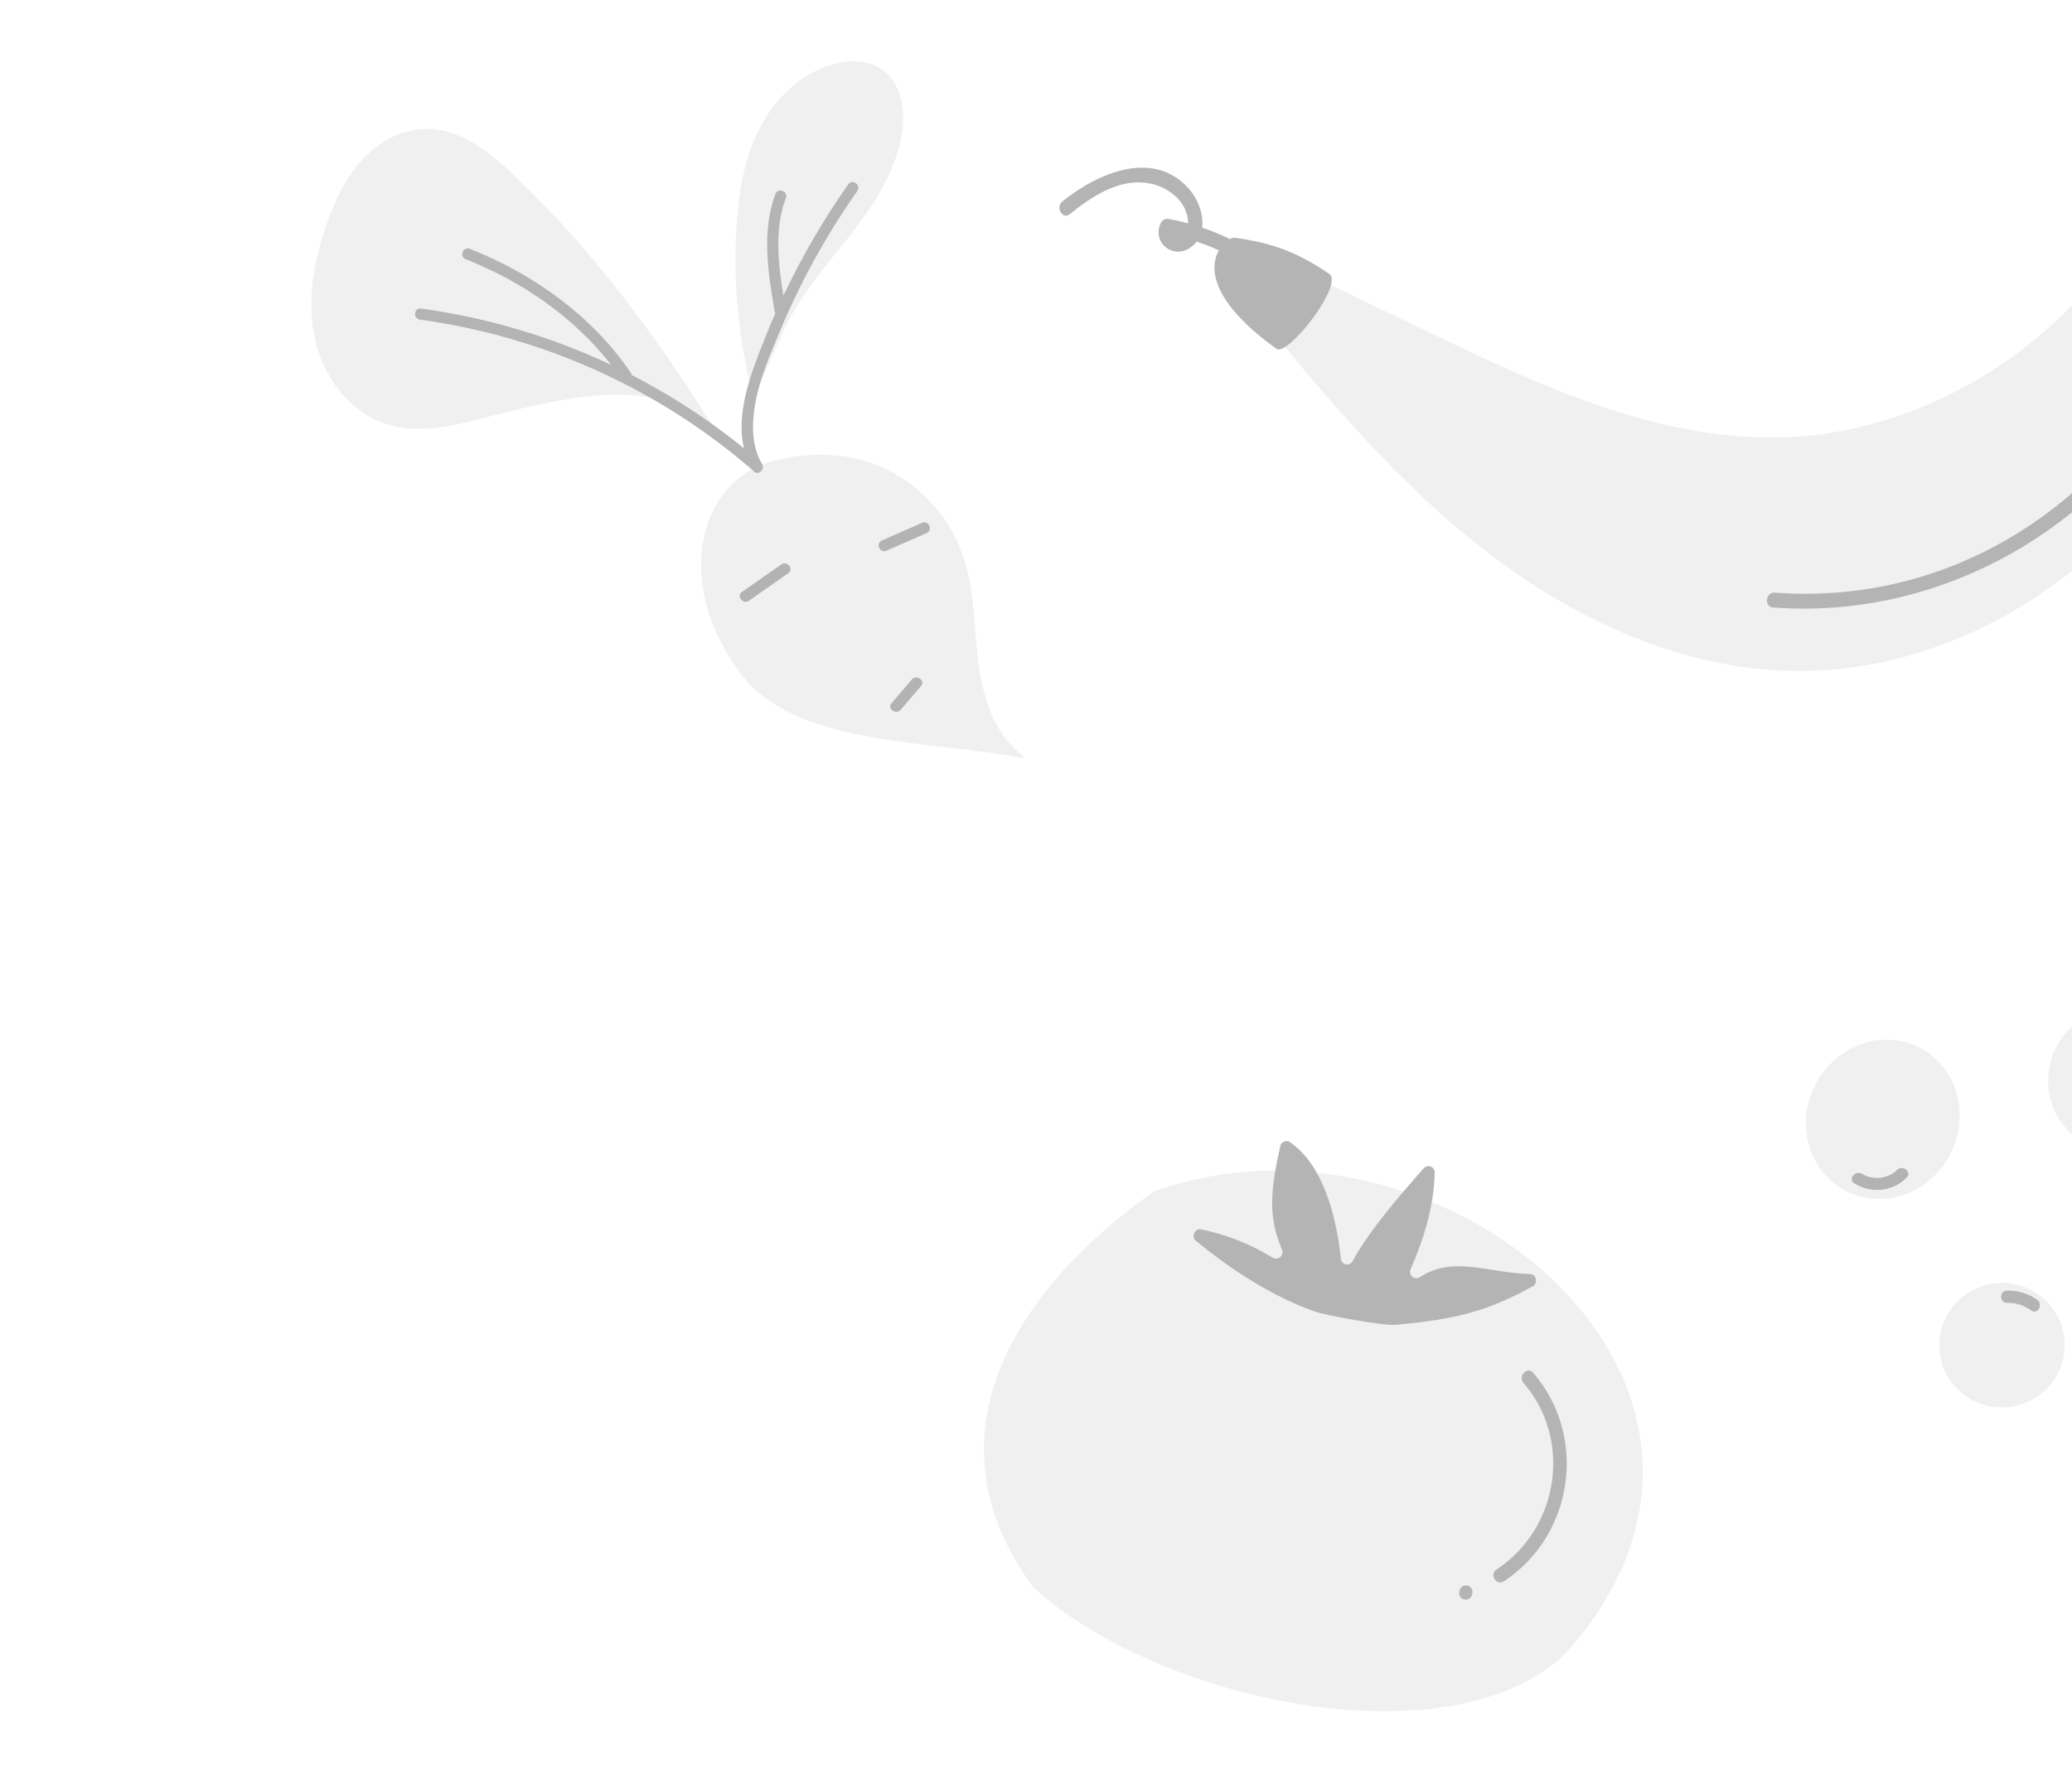<svg xmlns="http://www.w3.org/2000/svg" width="479" height="409" viewBox="0 0 479 409" fill="none"><g clip-path="url(#clip0_258_20278)"><g opacity="0.3"><path d="M361.677 382.638C416.985 321.235 333.955 251.708 266.827 275.471C235.806 297.268 212.61 331.376 238.909 367.127C267.878 393.363 334.557 407.804 361.677 382.638Z" fill="black" fill-opacity="0.2"></path><path d="M277.714 284.278C276.213 283.968 275.302 285.968 276.492 286.946C281.913 291.445 292.356 299.188 303.923 303.263C306.58 304.201 319.812 306.605 322.627 306.351C336.516 305.083 343.604 303.308 354.297 297.473C355.632 296.744 355.193 294.681 353.701 294.618C343.691 294.302 336.057 290.31 328.22 295.329C327.953 295.501 327.635 295.581 327.318 295.557C327 295.532 326.698 295.405 326.46 295.194C326.222 294.983 326.059 294.7 325.998 294.388C325.936 294.076 325.979 293.753 326.119 293.468C329.24 286.324 331.5 278.891 331.675 271.195C331.695 270.893 331.62 270.592 331.459 270.335C331.299 270.078 331.062 269.878 330.781 269.763C330.5 269.647 330.19 269.623 329.894 269.693C329.599 269.763 329.333 269.924 329.135 270.153C323.833 276.163 316.673 284.327 312.698 291.624C312.554 291.902 312.324 292.125 312.042 292.26C311.759 292.395 311.44 292.435 311.133 292.374C310.826 292.312 310.547 292.153 310.338 291.919C310.13 291.686 310.004 291.391 309.979 291.08C308.915 280.806 305.704 269.233 298.189 264.098C297.987 263.97 297.756 263.894 297.516 263.875C297.277 263.856 297.037 263.896 296.817 263.991C296.597 264.087 296.404 264.234 296.254 264.421C296.105 264.608 296.004 264.828 295.959 265.063C293.661 275.309 293.152 281.418 296.356 288.923C296.491 289.213 296.529 289.538 296.466 289.851C296.402 290.165 296.24 290.449 296.002 290.664C295.765 290.878 295.465 291.012 295.146 291.045C294.827 291.077 294.506 291.008 294.229 290.846C289.152 287.709 283.562 285.486 277.714 284.278Z" fill="#010500"></path><path d="M352.212 319.821C363.532 332.815 360.434 353.442 345.977 362.909C344.237 364.045 345.903 366.807 347.643 365.67C363.942 354.998 367.062 331.94 354.401 317.417C353.044 315.857 350.864 318.274 352.212 319.821Z" fill="#010500"></path><path d="M338.501 369.858C340.493 370.312 341.226 367.114 339.234 366.66C337.242 366.205 336.514 369.405 338.501 369.858Z" fill="#010500"></path><path d="M181.253 76.271C185.05 68.021 191.268 61.169 196.847 53.995C202.425 46.821 207.58 38.823 208.633 29.807C209.201 24.789 208.121 19.064 203.992 16.133C200.821 13.875 196.545 13.801 192.797 14.792C185.143 16.814 179.011 22.88 175.464 29.935C171.918 36.991 170.681 44.975 170.234 52.858C169.495 66.033 170.833 79.242 174.201 92.003L181.253 76.271Z" fill="black" fill-opacity="0.2"></path><path d="M236.332 175.293C215.702 171.176 183.807 172.635 171.254 155.818C155.024 134.083 162.093 110.884 178.609 106.616C187.434 104.342 197.052 104.556 205.197 108.633C213.421 112.8 219.695 119.989 222.693 128.681C225.352 136.496 225.139 144.979 226.179 153.185C227.219 161.391 229.929 170.044 236.665 174.892" fill="black" fill-opacity="0.2"></path><path d="M166.357 100.994C152.2 78.459 137.914 58.699 118.626 40.331C112.914 34.886 106.026 29.596 98.13 29.806C92.493 29.951 87.221 33.047 83.46 37.253C79.698 41.459 77.319 46.681 75.482 51.99C72.568 60.364 70.924 69.433 72.746 78.099C74.567 86.765 80.369 94.957 88.767 97.869C98.441 101.224 108.898 97.22 118.862 94.866C136.747 90.648 153.906 87.525 166.357 100.994Z" fill="black" fill-opacity="0.2"></path><path d="M173.148 138.914L182.222 132.549C183.594 131.59 181.972 129.569 180.603 130.525L171.53 136.886C170.157 137.848 171.78 139.869 173.148 138.914Z" fill="black"></path><path d="M204.93 127.346C208.029 125.985 211.126 124.623 214.222 123.26C215.753 122.586 214.712 120.217 213.17 120.891C210.074 122.254 206.978 123.616 203.882 124.978C202.348 125.651 203.392 128.02 204.93 127.346Z" fill="black"></path><path d="M208.22 164.138L212.925 158.633C214.012 157.361 211.878 155.878 210.8 157.135L206.099 162.626C205.013 163.897 207.143 165.38 208.221 164.123L208.22 164.138Z" fill="black"></path><path d="M174.176 108.887C174.269 109.036 174.401 109.159 174.557 109.241C174.713 109.323 174.888 109.363 175.064 109.355C175.09 109.358 175.116 109.359 175.142 109.358C175.924 109.33 176.559 108.39 176.293 107.568C176.26 107.437 176.208 107.311 176.138 107.195C173.647 103.135 173.813 97.767 174.609 93.242C175.568 87.674 177.976 82.2 180.126 76.994C184.92 65.427 190.977 54.419 198.186 44.169C199.143 42.804 197.056 41.257 196.099 42.618C190.377 50.762 185.362 59.377 181.107 68.369C179.892 60.945 178.992 52.837 181.68 45.791C182.273 44.232 179.848 43.296 179.255 44.855C176.003 53.387 177.587 63.307 179.089 72.016C179.114 72.167 179.167 72.312 179.246 72.444C178.386 74.396 177.556 76.357 176.773 78.338C173.769 85.929 169.996 95.326 171.993 103.668C163.96 97.141 155.267 91.464 146.055 86.727C146.019 86.545 145.947 86.373 145.843 86.22C136.872 73.016 123.369 63.38 108.605 57.533C107.049 56.917 106.108 59.333 107.665 59.948C120.727 65.118 132.67 73.299 141.291 84.381C127.394 77.826 112.57 73.432 97.336 71.352C95.679 71.125 95.4 73.702 97.076 73.911C125.648 77.843 152.444 89.999 174.176 108.887Z" fill="#010500"></path><path d="M285.042 65.37C302.435 87.002 320.018 108.825 341.562 125.95C363.105 143.075 389.264 155.368 416.669 155.162C443.545 154.967 470.074 142.43 489.379 122.552C508.684 102.674 520.851 75.856 524.928 48.144C526.087 40.282 525.504 30.244 518.433 27.334C509.168 23.563 501.625 35.812 497.014 45.166C480.802 78.115 446.176 100.628 410.89 101.162C382.452 101.591 355.767 89.041 330.161 76.748C314.916 69.421 299.674 62.1 284.432 54.783" fill="black" fill-opacity="0.2"></path><path d="M409.913 140.472C445.974 143.214 481.739 124.842 501.623 92.844C507.053 84.107 511.202 74.642 513.942 64.737C514.528 62.606 511.464 61.343 510.875 63.493C501.253 98.323 473.971 125.97 440.049 134.498C430.34 136.941 420.3 137.799 410.318 137.038C408.195 136.878 407.758 140.307 409.913 140.472Z" fill="#010500"></path><path d="M245.605 46.589C243.913 47.954 245.633 50.873 247.33 49.516C252.262 45.527 258.317 41.514 264.774 42.264C267.422 42.549 269.905 43.679 271.855 45.484C272.977 46.529 273.817 47.838 274.298 49.291C274.547 50.055 274.67 50.854 274.664 51.656C273.197 51.252 271.713 50.904 270.204 50.624C269.842 50.553 269.467 50.601 269.134 50.761C268.802 50.921 268.531 51.184 268.361 51.51C266.141 56.261 271.424 60.12 275.345 57.144C275.833 56.781 276.267 56.35 276.633 55.865C278.38 56.449 280.095 57.122 281.772 57.883C279.531 61.831 279.804 69.671 295.091 80.661C297.72 82.549 310.803 65.71 307.277 63.323C299.576 58.093 293.85 56.161 285.51 54.973C285.1 54.961 284.695 55.067 284.344 55.278C282.255 54.262 280.104 53.378 277.904 52.63C278.289 49.599 276.974 46.181 275.135 43.994C266.978 34.26 253.842 39.902 245.605 46.589Z" fill="#010500"></path><path d="M451.324 265.929C455.535 256.543 451.761 245.762 442.894 241.849C434.028 237.936 423.426 242.373 419.215 251.759C415.004 261.144 418.778 271.925 427.645 275.838C436.511 279.751 447.113 275.315 451.324 265.929Z" fill="black" fill-opacity="0.2"></path><path d="M428.689 273.625C430.545 274.822 432.761 275.346 434.964 275.109C437.166 274.872 439.22 273.889 440.781 272.325C442.088 271.043 439.873 269.262 438.583 270.532C437.519 271.547 436.15 272.186 434.686 272.352C433.222 272.518 431.744 272.201 430.481 271.449C428.947 270.488 427.125 272.669 428.669 273.638L428.689 273.625Z" fill="black"></path><path d="M504.73 250.505C505.165 241.495 498.531 233.869 489.911 233.473C481.291 233.078 473.95 240.061 473.514 249.072C473.078 258.082 479.713 265.708 488.333 266.103C496.953 266.499 504.294 259.516 504.73 250.505Z" fill="black" fill-opacity="0.2"></path><path d="M475.183 318.549C479.357 311.76 477.206 302.905 470.379 298.772C463.552 294.638 454.635 296.79 450.461 303.579C446.288 310.368 448.439 319.223 455.265 323.357C462.092 327.491 471.009 325.338 475.183 318.549Z" fill="black" fill-opacity="0.2"></path><path d="M464.035 301.275C466.027 301.224 467.976 301.847 469.564 303.041C471.047 304.107 472.402 301.609 470.936 300.554C468.908 299.109 466.455 298.369 463.957 298.449C462.122 298.492 462.196 301.32 464.033 301.28L464.035 301.275Z" fill="#010500"></path></g></g><defs><clipPath id="clip0_258_20278"><rect width="526" height="409" fill="white"></rect></clipPath></defs></svg>